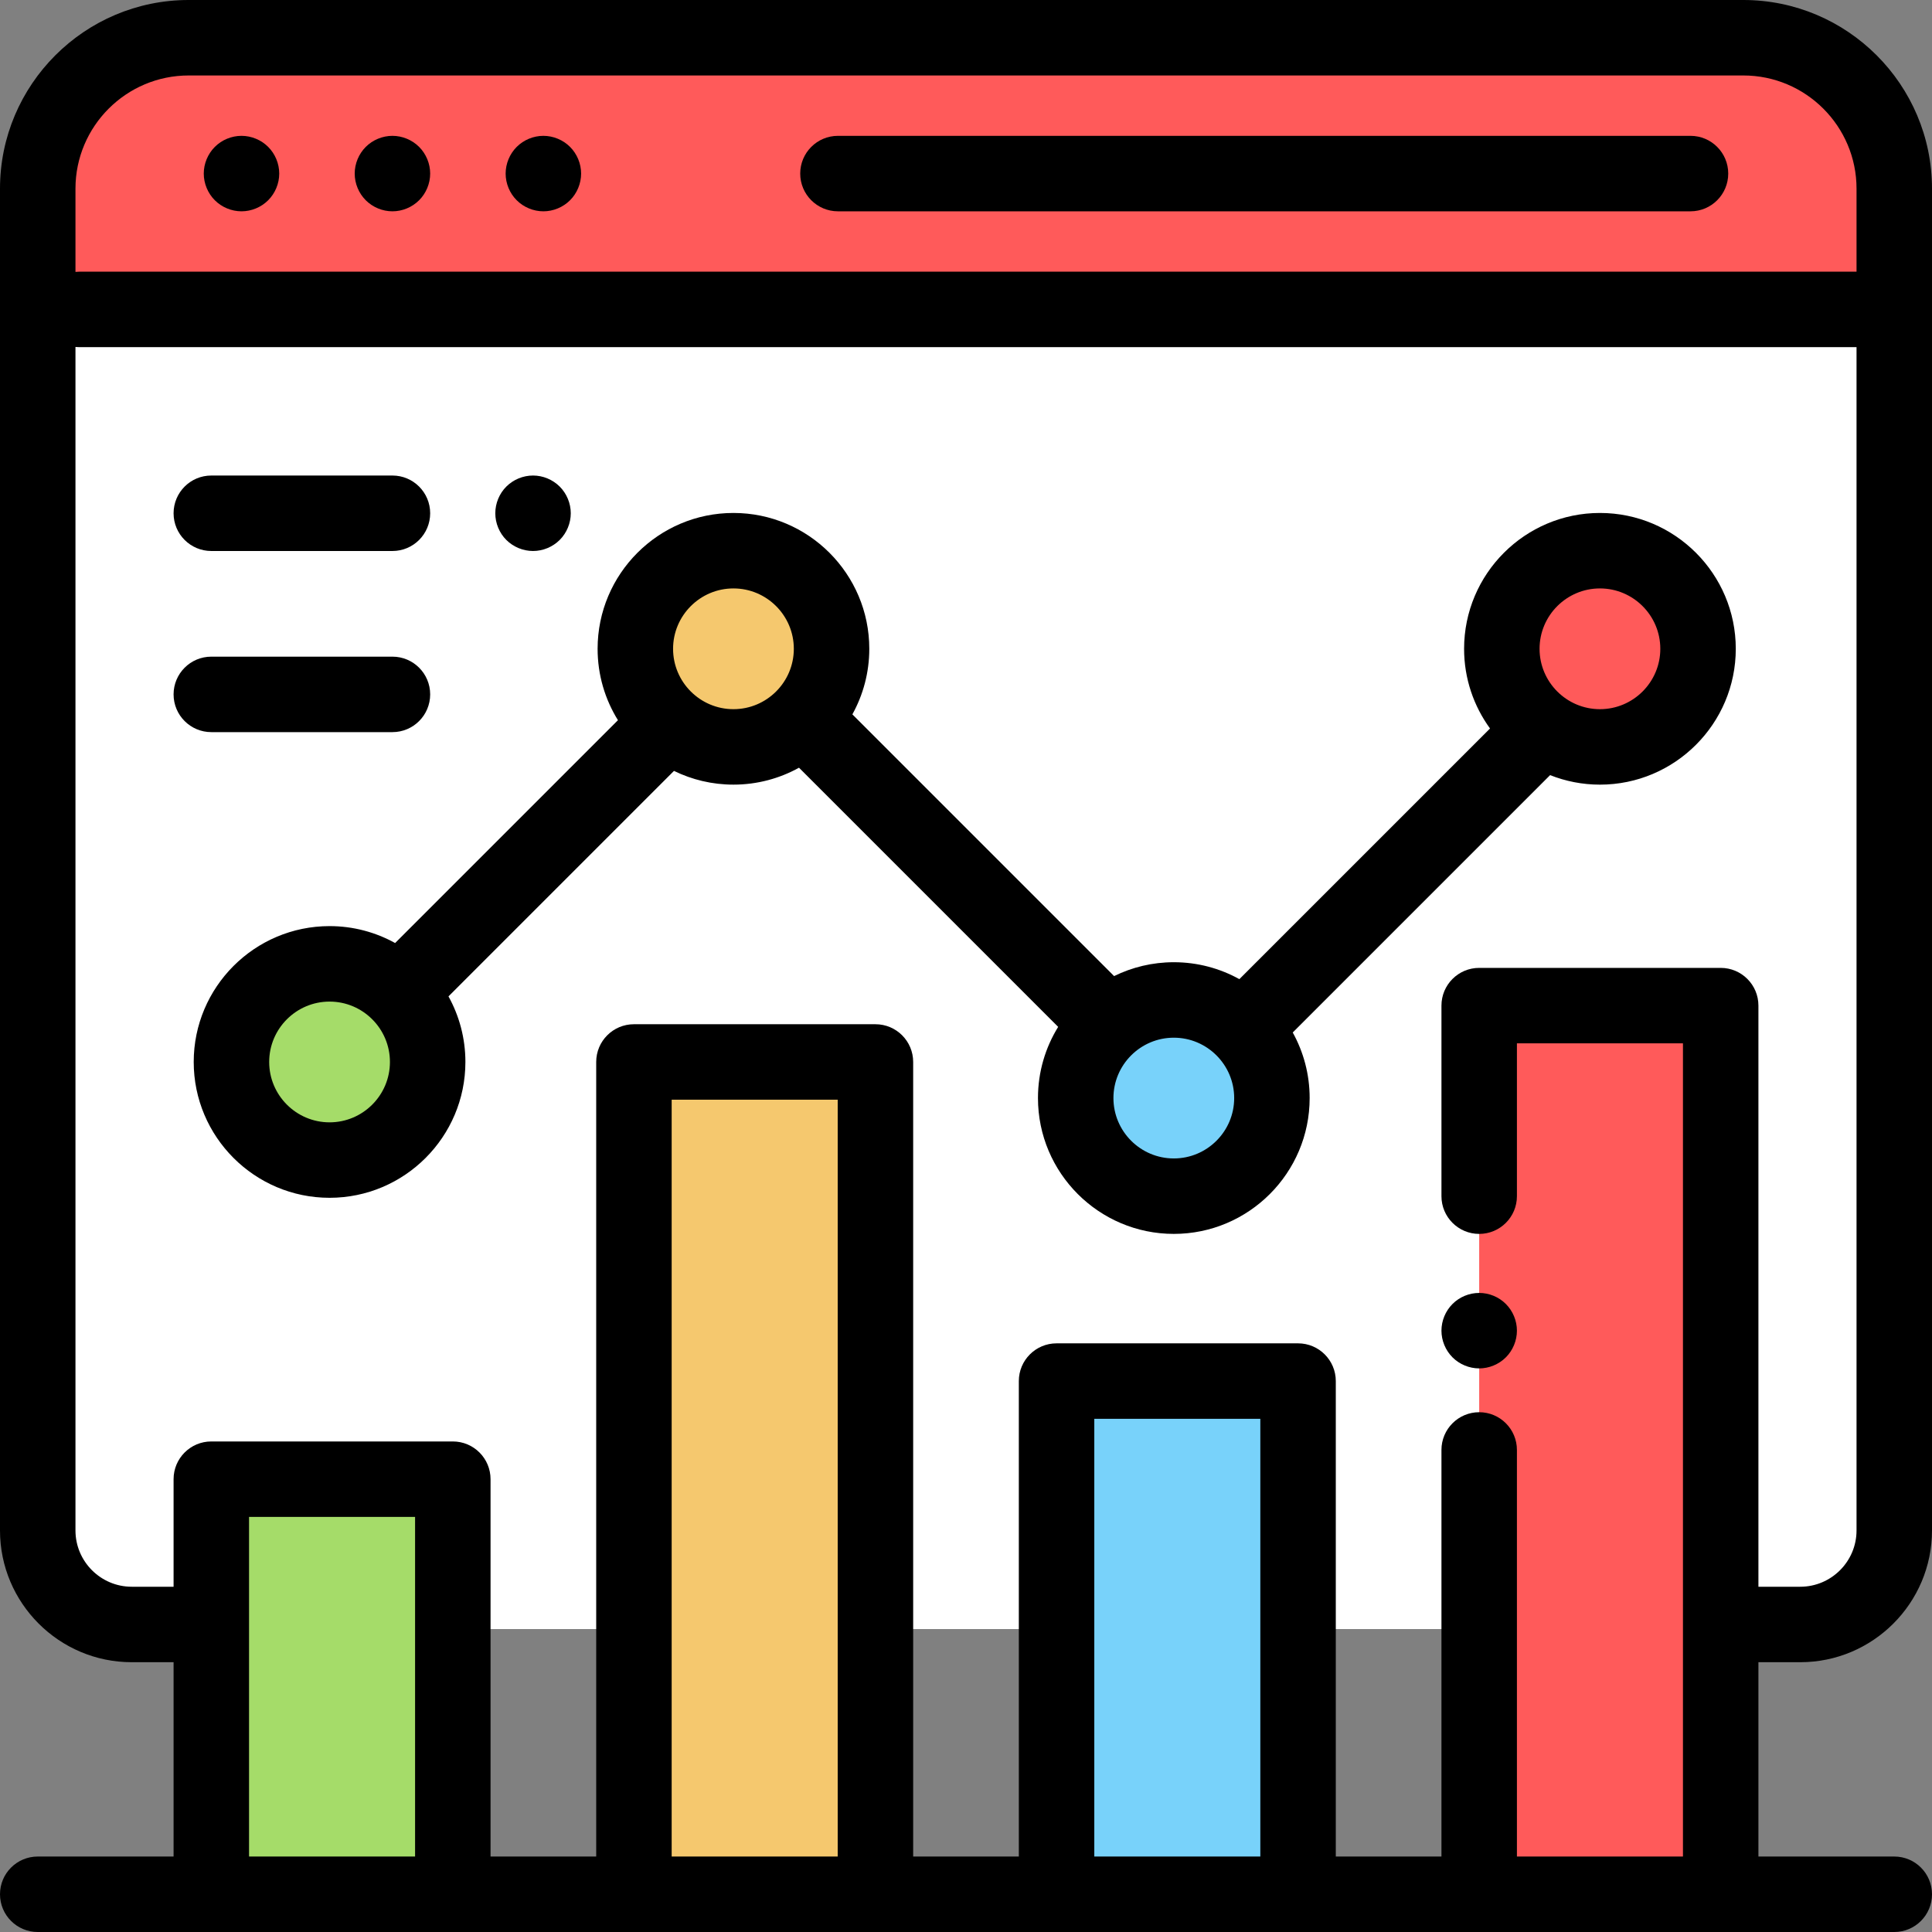 <?xml version="1.0" encoding="UTF-8"?> <!-- Generator: Adobe Illustrator 19.0.0, SVG Export Plug-In . SVG Version: 6.00 Build 0) --> <svg xmlns="http://www.w3.org/2000/svg" xmlns:xlink="http://www.w3.org/1999/xlink" id="Capa_1" x="0px" y="0px" viewBox="0 0 512 512" style="enable-background:new 0 0 512 512;" xml:space="preserve"><rect x="0" y="0" width="512" height="512" fill="#808080" stroke="none"/> <path style="fill:#FFFFFF;" d="M82,431.716H50c-22.091,0-40-17.909-40-40V50c0-22.091,17.909-40,40-40h412c22.091,0,40,17.909,40,40 v341.716c0,22.091-17.909,40-40,40h-41H82z"></path> <path style="fill:#FF5A5A;" d="M462,10H50c-22.091,0-40,17.909-40,40v32h492V50C502,27.909,484.091,10,462,10z"></path> <path style="fill:#231F20;" d="M21.004,82H496"></path> <rect x="56" y="392" style="fill:#A5DC69;" width="64" height="110"></rect> <rect x="280" y="366" style="fill:#78D2FA;" width="64" height="136"></rect> <rect x="168" y="281.43" style="fill:#F5C86E;" width="64" height="220.57"></rect> <rect x="392" y="266.5" style="fill:#FF5A5A;" width="64" height="235.5"></rect> <circle style="fill:#F5C86E;" cx="194.37" cy="171.94" r="26"></circle> <circle style="fill:#78D2FA;" cx="311.07" cy="291" r="26"></circle> <circle style="fill:#FF5A5A;" cx="424" cy="171.94" r="26"></circle> <circle style="fill:#A5DC69;" cx="87.34" cy="281.43" r="26"></circle> <path d="M477.083,440.502c19.253,0,34.917-15.664,34.917-34.918V50c0-27.57-22.43-50-50-50H50C22.43,0,0,22.43,0,50v355.584 c0,19.254,15.664,34.918,34.917,34.918H46V492H10c-5.523,0-10,4.478-10,10s4.477,10,10,10h492c5.523,0,10-4.478,10-10 s-4.477-10-10-10h-36v-51.498H477.083z M50,20h412c16.542,0,30,13.458,30,30v22H21.004c-0.339,0-0.674,0.018-1.004,0.051V50 C20,33.458,33.458,20,50,20z M66,492v-90h44v90H66z M178,492V291.432h44V492H178z M290,492V376h44v116H290z M402,492V384.25 c0-5.522-4.477-10-10-10s-10,4.478-10,10V492h-28V366c0-5.522-4.477-10-10-10h-64c-5.523,0-10,4.478-10,10v126h-28V281.432 c0-5.522-4.477-10-10-10h-64c-5.523,0-10,4.478-10,10V492h-28V392c0-5.522-4.477-10-10-10H56c-5.523,0-10,4.478-10,10v28.502H34.917 c-8.226,0-14.917-6.692-14.917-14.918V91.949C20.33,91.982,20.665,92,21.004,92H492v313.584c0,8.226-6.692,14.918-14.917,14.918H466 V266.5c0-5.522-4.477-10-10-10h-64c-5.523,0-10,4.478-10,10v50.499c0,5.522,4.477,10,10,10s10-4.478,10-10V276.5h44V492H402z"></path> <path d="M222.065,56H448c5.523,0,10-4.478,10-10s-4.477-10-10-10H222.065c-5.523,0-10,4.478-10,10S216.542,56,222.065,56z"></path> <path d="M104,56c2.63,0,5.21-1.07,7.07-2.931C112.93,51.21,114,48.63,114,46s-1.07-5.21-2.93-7.07S106.63,36,104,36 s-5.21,1.069-7.07,2.93C95.07,40.79,94,43.37,94,46s1.07,5.21,2.93,7.069C98.79,54.93,101.37,56,104,56z"></path> <path d="M64,56c2.63,0,5.21-1.07,7.07-2.931C72.93,51.21,74,48.63,74,46s-1.07-5.21-2.93-7.07S66.63,36,64,36 c-2.63,0-5.21,1.069-7.07,2.93C55.07,40.79,54,43.37,54,46s1.07,5.21,2.93,7.069C58.79,54.93,61.37,56,64,56z"></path> <path d="M144,56c2.63,0,5.21-1.07,7.07-2.931C152.93,51.21,154,48.63,154,46s-1.07-5.21-2.93-7.07S146.64,36,144,36 c-2.63,0-5.21,1.069-7.07,2.93C135.07,40.79,134,43.37,134,46s1.07,5.21,2.93,7.069C138.79,54.93,141.37,56,144,56z"></path> <path d="M392,342.64c-2.63,0-5.21,1.061-7.07,2.93c-1.86,1.86-2.93,4.44-2.93,7.07s1.07,5.21,2.93,7.07 c1.86,1.859,4.44,2.93,7.07,2.93s5.21-1.07,7.07-2.93c1.86-1.86,2.93-4.44,2.93-7.07c0-2.64-1.07-5.21-2.93-7.07 C397.21,343.7,394.63,342.64,392,342.64z"></path> <path d="M424,207.939c19.851,0,36-16.149,36-36s-16.149-36-36-36s-36,16.149-36,36c0,7.885,2.555,15.181,6.871,21.118 l-66.425,66.425c-5.155-2.853-11.077-4.483-17.375-4.483c-5.675,0-11.045,1.325-15.824,3.674l-69.359-69.359 c2.853-5.155,4.483-11.077,4.483-17.375c0-19.851-16.149-36-36-36s-36,16.149-36,36c0,6.938,1.978,13.42,5.392,18.922 l-59.053,59.052c-5.155-2.853-11.077-4.483-17.374-4.483c-19.851,0-36,16.149-36,36s16.149,36,36,36s36-16.149,36-36 c0-6.298-1.63-12.22-4.483-17.375l59.758-59.758c4.763,2.329,10.111,3.641,15.76,3.641c6.297,0,12.219-1.63,17.374-4.483 l68.68,68.679c-3.391,5.49-5.354,11.95-5.354,18.863c0,19.851,16.149,36,36,36s36-16.149,36-36c0-6.298-1.63-12.22-4.483-17.375 l68.205-68.205C414.886,207.039,419.339,207.939,424,207.939z M424,155.939c8.822,0,16,7.178,16,16s-7.178,16-16,16s-16-7.178-16-16 S415.178,155.939,424,155.939z M87.337,297.432c-8.822,0-16-7.178-16-16s7.178-16,16-16s16,7.178,16,16 S96.159,297.432,87.337,297.432z M194.372,187.939c-8.822,0-16-7.178-16-16s7.178-16,16-16s16,7.178,16,16 S203.194,187.939,194.372,187.939z M311.072,306.999c-8.822,0-16-7.178-16-16s7.178-16,16-16s16,7.178,16,16 S319.894,306.999,311.072,306.999z"></path> <path d="M141.26,146.02c2.63,0,5.2-1.069,7.07-2.93c1.86-1.86,2.93-4.44,2.93-7.07s-1.07-5.21-2.93-7.069 c-1.87-1.86-4.44-2.931-7.07-2.931c-2.64,0-5.22,1.07-7.08,2.931c-1.86,1.859-2.92,4.439-2.92,7.069s1.06,5.21,2.92,7.07 C136.05,144.95,138.62,146.02,141.26,146.02z"></path> <path d="M56,146.021h48c5.523,0,10-4.478,10-10s-4.477-10-10-10H56c-5.523,0-10,4.478-10,10S50.477,146.021,56,146.021z"></path> <path d="M104,194.021c5.523,0,10-4.478,10-10s-4.477-10-10-10H56c-5.523,0-10,4.478-10,10s4.477,10,10,10H104z"></path> <g> </g> <g> </g> <g> </g> <g> </g> <g> </g> <g> </g> <g> </g> <g> </g> <g> </g> <g> </g> <g> </g> <g> </g> <g> </g> <g> </g> <g> </g> </svg> 